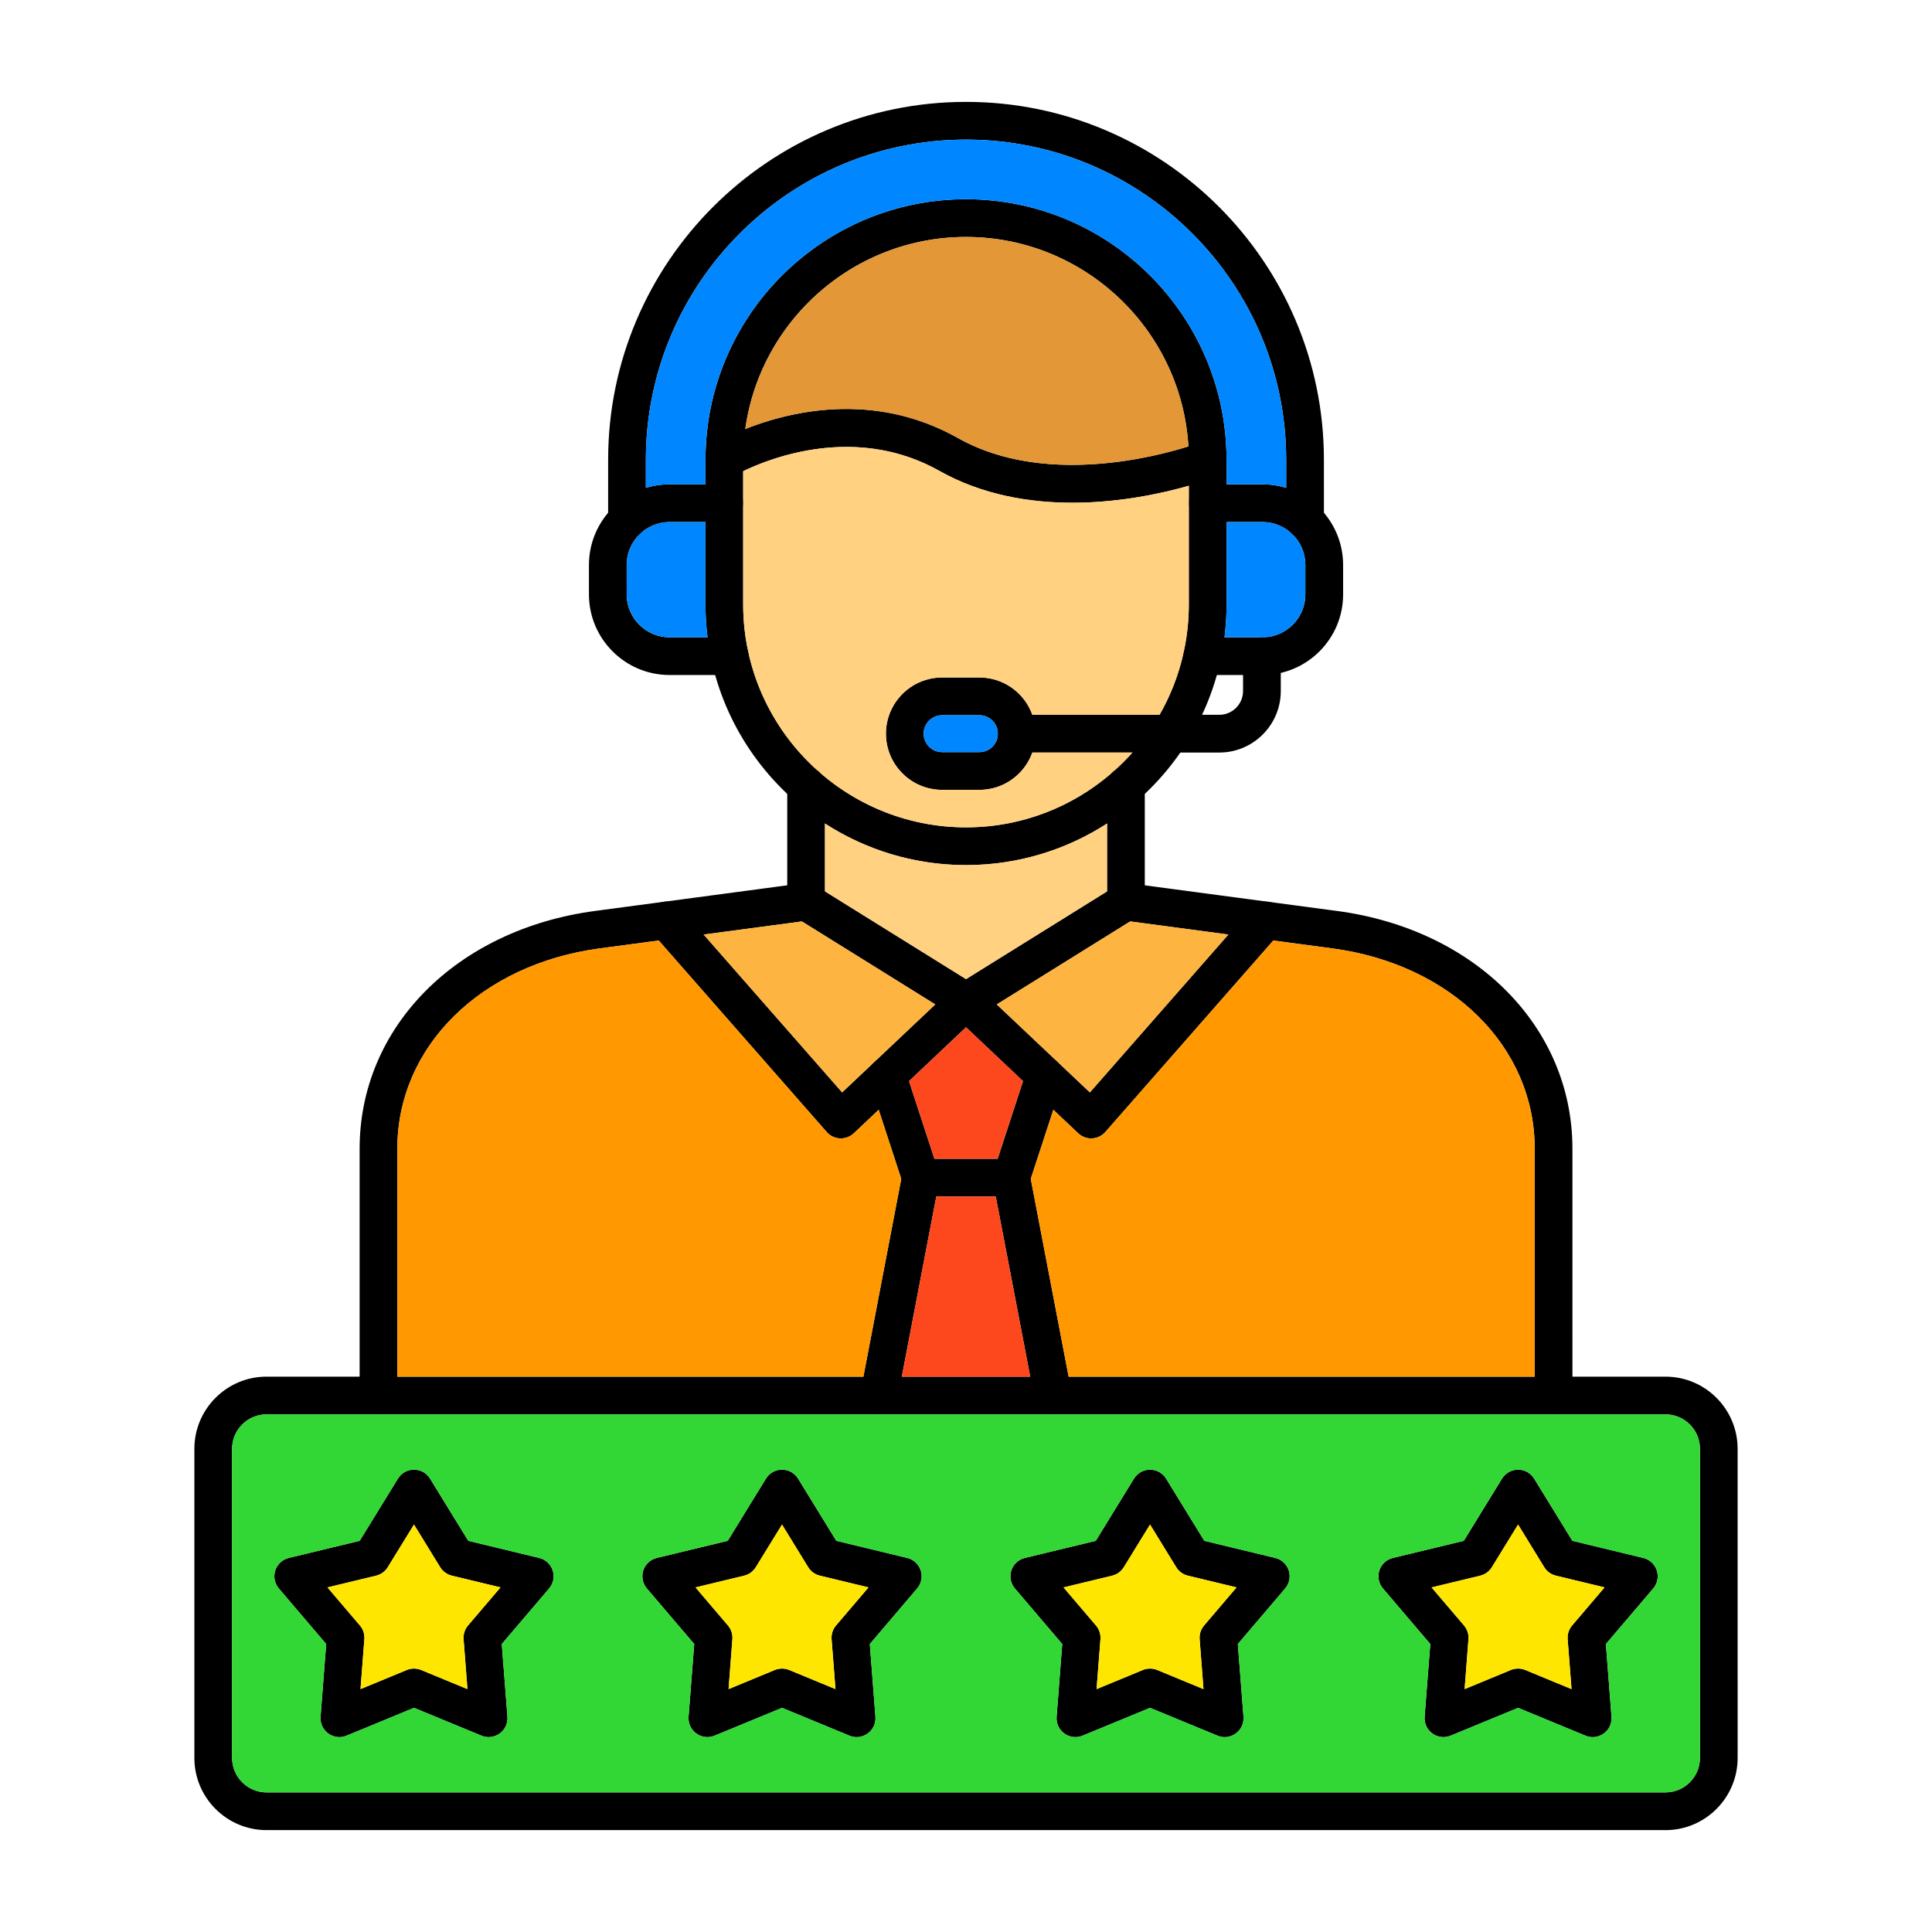 <svg clip-rule="evenodd" fill-rule="evenodd" height="512" image-rendering="optimizeQuality" shape-rendering="geometricPrecision" text-rendering="geometricPrecision" viewBox="0 0 173.397 173.397" width="512" xmlns="http://www.w3.org/2000/svg"><g id="Layer_x0020_1"><g id="_297403464"><g><path id="_297406248" d="m23.922 126.941c-1.704 0-3.091 1.386-3.091 3.09l.001 27.746c0 1.704 1.386 3.09 3.09 3.09h125.557c1.704 0 3.09-1.387 3.09-3.09l.001-27.746c0-1.704-1.387-3.09-3.091-3.09h-125.556zm125.557 37.312h-125.557c-3.57 0-6.477-2.907-6.477-6.476l0-27.746c0-3.571 2.907-6.477 6.476-6.477l125.557-0c3.57 0 6.473 2.906 6.473 6.477l.001 27.746c0 3.57-2.904 6.477-6.473 6.477z"/><path id="_297406056" d="m33.969 126.941c-.935 0-1.694-.758-1.694-1.693l.001-22.154c0-10.904 8.688-19.677 21.126-21.336l18.721-2.497c.931-.124 1.778.528 1.901 1.455.128.926-.526 1.779-1.453 1.902l-18.72 2.496c-10.71 1.428-18.189 8.821-18.189 17.979l0 22.153c0 .935-.759 1.694-1.693 1.693zm105.463 0c-.934 0-1.693-.758-1.693-1.693l0-22.154c0-9.158-7.479-16.551-18.188-17.979l-18.72-2.496c-.928-.123-1.581-.975-1.457-1.902.124-.927.974-1.579 1.905-1.455l18.721 2.496c12.438 1.659 21.126 10.432 21.126 21.336l.001 22.153c0 .935-.759 1.694-1.694 1.693z"/><path id="_297406224" d="m97.934 102.173c-.434 0-.851-.165-1.165-.462l-11.232-10.609c-.381-.36-.575-.877-.522-1.4.053-.523.342-.991.79-1.268l14.354-8.93c.794-.494 1.837-.251 2.331.543.495.794.251 1.838-.543 2.332l-12.488 7.769 8.357 7.894 14.516-16.545c.614-.703 1.686-.773 2.388-.156.703.616.772 1.687.155 2.389l-15.669 17.865c-.303.346-.737.553-1.196.575-.024.001-.053.002-.077.002z"/><path id="_297406656" d="m90.766 107.385h-8.131c-.734 0-1.383-.471-1.612-1.167l-2.991-9.155c-.29-.889.193-1.845 1.082-2.135.889-.292 1.845.194 2.138 1.083l2.611 7.988h5.676l2.61-7.988c.29-.888 1.248-1.374 2.134-1.083.889.29 1.376 1.247 1.087 2.135l-2.994 9.155c-.226.697-.875 1.167-1.609 1.167z"/><path id="_297406632" d="m75.467 102.173c-.025 0-.053-.001-.081-.002-.459-.022-.889-.229-1.192-.575l-15.669-17.866c-.618-.703-.547-1.773.155-2.389.703-.617 1.771-.547 2.388.156l14.513 16.545 8.36-7.895-12.487-7.77c-.794-.494-1.038-1.538-.544-2.332.494-.794 1.538-1.038 2.332-.543l14.354 8.93c.445.277.737.746.79 1.268.054.523-.141 1.04-.522 1.4l-11.232 10.609c-.317.297-.734.462-1.164.462z"/><path id="_297406776" d="m94.509 126.941c-.798 0-1.507-.564-1.662-1.375l-3.742-19.556c-.177-.918.426-1.806 1.343-1.981.917-.177 1.806.426 1.982 1.345l3.743 19.555c.177.919-.427 1.806-1.344 1.982-.109.021-.215.03-.32.03zm-15.617 0c-.105 0-.216-.009-.321-.03-.921-.176-1.52-1.063-1.344-1.982l3.743-19.556c.176-.918 1.061-1.522 1.982-1.344.917.176 1.52 1.063 1.344 1.982l-3.743 19.556c-.155.811-.868 1.375-1.661 1.375z"/><path id="_297405936" d="m117.127 48.389c-.934 0-1.693-.758-1.693-1.693l0-5.431c0-15.844-12.89-28.734-28.736-28.734-15.842-0-28.732 12.89-28.732 28.734v5.431c0 .935-.758 1.694-1.693 1.694-.935-0-1.693-.758-1.693-1.693l.001-5.431c0-17.712 14.41-32.121 32.118-32.121 17.712-0 32.122 14.409 32.122 32.121l.001 5.431c0 .935-.759 1.694-1.694 1.693z"/><path id="_297405720" d="m86.698 21.267c-11.023 0-19.998 8.971-19.998 19.997l0 12.993c0 11.026 8.974 19.997 19.997 19.997 11.028 0 19.998-8.971 19.998-19.997l0-12.993c0-11.027-8.971-19.997-19.998-19.997zm0 56.374c-12.893 0-23.381-10.49-23.381-23.383l.001-12.993c0-12.894 10.487-23.384 23.38-23.384 12.897-0 23.384 10.49 23.384 23.384l.001 12.993c0 12.894-10.488 23.384-23.385 23.384z"/><path id="_297405840" d="m72.348 82.633c-.938 0-1.693-.758-1.693-1.693l0-10.454c0-.935.755-1.693 1.693-1.693.935-0 1.693.758 1.693 1.693l.001 10.454c0 .935-.759 1.693-1.694 1.693z"/><path id="_297406008" d="m101.052 82.633c-.935 0-1.694-.758-1.694-1.693l.001-10.454c0-.935.758-1.693 1.692-1.693.935-0 1.693.758 1.693 1.693l0 10.454c0 .935-.759 1.693-1.693 1.693z"/><path id="_297405744" d="m96.248 45.12c-3.86 0-8.093-.695-11.927-2.853-9.023-5.075-18.347.394-18.442.45-.801.481-1.841.221-2.321-.581-.483-.802-.222-1.842.582-2.323.449-.27 11.122-6.526 21.839-.497 9.183 5.165 21.673.419 21.8.37.871-.338 1.852.094 2.191.966.339.871-.095 1.853-.967 2.191-.363.141-5.99 2.277-12.755 2.277z"/><path id="_297405384" d="m113.307 60.582h-5.419c-.934 0-1.693-.758-1.693-1.693 0-.935.758-1.693 1.693-1.693l5.419-0c2.124 0 3.848-1.726 3.848-3.847l.001-2.647c0-2.122-1.725-3.848-3.849-3.848h-4.917c-.934 0-1.693-.758-1.693-1.693 0-.935.758-1.693 1.693-1.693l4.918-0c3.99 0 7.235 3.245 7.235 7.234l.001 2.647c0 3.989-3.246 7.234-7.235 7.234z"/><path id="_297405792" d="m65.512 60.582h-5.419c-3.989 0-7.235-3.245-7.235-7.234l0-2.647c0-3.989 3.245-7.234 7.235-7.234l4.918-0c.935 0 1.689.758 1.689 1.694 0.0.934-.755 1.693-1.69 1.693h-4.917c-2.123 0-3.849 1.726-3.849 3.848l.001 2.647c0 2.122 1.724 3.848 3.848 3.848l5.419-0c.935 0 1.693.758 1.693 1.693 0 .935-.758 1.693-1.693 1.693z"/><path id="_297405480" d="m109.431 67.54h-18.178c-.935 0-1.693-.758-1.693-1.693 0-.935.758-1.693 1.693-1.693l18.178-0c1.174 0 2.133-.957 2.133-2.133l0-3.132c0-.935.755-1.693 1.693-1.693.935-0 1.693.758 1.693 1.693l0 3.132c0 3.044-2.477 5.52-5.52 5.52z"/><path id="_297405360" d="m84.554 64.192c-.91 0-1.655.743-1.655 1.655.001.912.744 1.655 1.654 1.655l3.352-0c.91 0 1.654-.742 1.654-1.655 0-.913-.744-1.655-1.654-1.655zm3.352 6.697h-3.352c-2.78 0-5.041-2.262-5.041-5.042 0-2.78 2.261-5.042 5.041-5.042h3.352c2.78 0 5.04 2.262 5.04 5.042.001 2.78-2.261 5.042-5.04 5.042z"/><path id="_297405288" d="m29.39 142.469 2.914 3.418c.293.341.434.783.398 1.229l-.345 4.48 4.152-1.715c.413-.171.878-.171 1.291 0l4.153 1.715-.346-4.48c-.035-.446.109-.888.398-1.229l2.914-3.418-4.367-1.053c-.433-.105-.811-.378-1.044-.759l-2.353-3.828-2.353 3.828c-.233.381-.611.655-1.045.76zm1.065 13.438c-.352 0-.702-.113-.995-.325-.476-.346-.737-.914-.691-1.499l.504-6.532-4.247-4.984c-.381-.448-.505-1.062-.321-1.621.18-.56.642-.985 1.214-1.122l6.364-1.536 3.429-5.581c.307-.501.854-.806 1.443-.806l0-0c.589 0 1.136.305 1.443.807l3.429 5.58 6.364 1.536c.575.138 1.033.563 1.213 1.122.184.56.06 1.174-.321 1.622l-4.247 4.983.508 6.528c.046.589-.219 1.157-.695 1.503-.475.346-1.097.42-1.64.194l-6.053-2.498-6.053 2.498c-.209.088-.427.131-.646.131z"/><path id="_297405456" d="m70.186 149.753c.219 0 .437.043.645.128l4.152 1.715-.349-4.48c-.035-.446.109-.888.399-1.229l2.914-3.418-4.364-1.053c-.437-.105-.812-.378-1.048-.759l-2.349-3.828-2.353 3.828c-.236.381-.611.655-1.045.76l-4.367 1.053 2.914 3.418c.289.341.434.783.398 1.229l-.345 4.48 4.148-1.715c.209-.085.427-.128.649-.128zm6.696 6.154c-.216 0-.438-.042-.646-.13l-6.05-2.498-6.054 2.498c-.543.226-1.164.152-1.64-.194-.476-.346-.741-.914-.695-1.503l.508-6.528-4.25-4.984c-.381-.448-.501-1.062-.322-1.621.183-.56.642-.985 1.214-1.123l6.367-1.536 3.429-5.581c.307-.501.854-.806 1.443-.806.586-0 1.132.305 1.443.807l3.429 5.58 6.364 1.536c.571.138 1.029.563 1.213 1.122.184.56.06 1.174-.321 1.622l-4.247 4.983.504 6.532c.046.586-.215 1.154-.691 1.499-.296.211-.645.325-.998.325z"/><path id="_297405216" d="m95.451 142.469 2.914 3.418c.293.341.434.783.402 1.229l-.349 4.48 4.152-1.715c.413-.171.878-.171 1.291 0l4.152 1.715-.346-4.48c-.035-.446.109-.888.399-1.229l2.914-3.418-4.368-1.053c-.433-.105-.811-.378-1.044-.759l-2.353-3.828-2.353 3.828c-.233.381-.611.655-1.044.76zm14.463 13.438c-.218 0-.437-.042-.646-.13l-6.053-2.498-6.053 2.498c-.544.226-1.165.152-1.641-.194-.476-.346-.737-.914-.691-1.503l.504-6.528-4.247-4.984c-.381-.448-.504-1.062-.321-1.621.181-.56.642-.985 1.214-1.122l6.364-1.536 3.429-5.581c.306-.501.853-.806 1.442-.806.59-0 1.136.305 1.443.807l3.429 5.58 6.367 1.536c.572.138 1.03.563 1.21 1.123.184.559.06 1.173-.321 1.621l-4.247 4.983.508 6.528c.046.589-.219 1.157-.695 1.503-.292.211-.642.325-.995.325z"/><path id="_297405168" d="m136.247 149.753c.219 0 .437.043.645.128l4.153 1.715-.349-4.48c-.032-.446.109-.888.401-1.229l2.911-3.418-4.364-1.053c-.437-.105-.812-.378-1.048-.759l-2.349-3.828-2.353 3.828c-.233.381-.611.655-1.045.76l-4.367 1.053 2.914 3.418c.289.341.434.783.398 1.229l-.345 4.48 4.148-1.715c.209-.085.427-.128.649-.128zm6.696 6.154c-.215 0-.438-.042-.646-.13l-6.05-2.498-6.053 2.498c-.543.226-1.164.152-1.64-.194-.476-.346-.741-.914-.695-1.503l.508-6.528-4.247-4.984c-.384-.448-.505-1.062-.325-1.621.183-.56.642-.985 1.214-1.122l6.367-1.536 3.429-5.581c.307-.501.854-.806 1.443-.806.586-.001 1.132.305 1.443.807l3.429 5.58 6.364 1.536c.572.138 1.03.563 1.213 1.122.184.56.06 1.174-.321 1.622l-4.247 4.983.505 6.532c.045.586-.216 1.154-.692 1.499-.296.211-.645.325-.998.325z"/></g><path id="_297404568" d="m108.065 145.888 2.914-3.418-4.368-1.053c-.433-.105-.811-.378-1.044-.759l-2.353-3.828-2.353 3.828c-.233.381-.611.655-1.044.76l-4.367 1.053 2.914 3.418c.293.341.434.783.402 1.229l-.349 4.48 4.152-1.715c.413-.171.878-.171 1.291 0l4.152 1.715-.346-4.48c-.035-.446.109-.888.399-1.229z" fill="#ffe600"/><path id="_297405120" d="m98.344 138.288 3.429-5.58c.306-.502.853-.807 1.442-.807.59-0 1.136.305 1.443.807l3.429 5.58 6.367 1.536c.572.138 1.03.563 1.21 1.123.184.559.06 1.173-.321 1.621l-4.247 4.983.508 6.528c.046.589-.219 1.157-.695 1.503-.292.211-.642.325-.995.324-.218 0-.437-.042-.645-.13l-6.053-2.498-6.053 2.498c-.544.226-1.165.152-1.641-.194-.476-.346-.737-.914-.692-1.503l.504-6.528-4.247-4.984c-.381-.448-.504-1.062-.321-1.621.18-.56.642-.985 1.214-1.122zm-74.422 22.579h125.557c1.704 0 3.09-1.387 3.09-3.09l.001-27.746c0-1.704-1.387-3.09-3.091-3.09-41.852 0-83.704 0-125.556 0-1.704 0-3.09 1.386-3.09 3.09l.001 27.746c0 1.704 1.386 3.09 3.09 3.09zm104.444-13.315-4.247-4.984c-.384-.448-.505-1.062-.325-1.621.183-.56.642-.985 1.214-1.122l6.367-1.536 3.429-5.58c.307-.502.854-.807 1.443-.807.586-.001 1.133.305 1.443.807l3.429 5.58 6.364 1.536c.572.138 1.029.563 1.213 1.122.184.56.06 1.174-.321 1.622l-4.247 4.983.505 6.531c.045.586-.216 1.154-.692 1.5-.296.211-.645.325-.998.324-.215 0-.438-.042-.646-.13l-6.05-2.498-6.054 2.498c-.543.226-1.164.152-1.64-.194-.476-.346-.741-.914-.695-1.503zm-53.308-9.264 6.364 1.536c.572.138 1.029.563 1.213 1.122.184.56.06 1.174-.321 1.622l-4.247 4.983.504 6.531c.046.586-.215 1.154-.691 1.5-.296.211-.645.325-.998.324-.216 0-.438-.042-.646-.13l-6.049-2.498-6.054 2.498c-.543.226-1.164.152-1.64-.194-.476-.346-.741-.914-.695-1.503l.508-6.528-4.25-4.984c-.381-.448-.501-1.062-.322-1.621.184-.56.642-.985 1.214-1.123l6.367-1.536 3.429-5.58c.307-.502.854-.807 1.443-.807.586-0 1.132.305 1.443.807zm-26.668 1.536c.575.138 1.033.563 1.213 1.122.184.56.06 1.174-.321 1.622l-4.247 4.983.508 6.528c.046.589-.219 1.157-.695 1.503-.475.346-1.097.42-1.64.194l-6.053-2.498-6.053 2.498c-.209.088-.427.131-.646.13-.352 0-.702-.113-.995-.324-.476-.346-.737-.914-.691-1.499l.504-6.532-4.247-4.984c-.381-.448-.505-1.062-.321-1.621.18-.56.642-.985 1.214-1.122l6.364-1.536 3.429-5.58c.307-.502.854-.807 1.443-.807.589 0 1.136.305 1.443.807l3.429 5.58z" fill="#32d736"/><g fill="#ffe600"><path id="_297404688" d="m44.918 142.469-4.367-1.053c-.433-.105-.811-.378-1.044-.759l-2.353-3.828-2.353 3.828c-.233.381-.611.655-1.045.76l-4.367 1.053 2.914 3.418c.293.341.434.783.398 1.229l-.345 4.48 4.152-1.715c.413-.171.878-.171 1.291 0l4.152 1.715-.346-4.48c-.035-.446.109-.888.398-1.229z"/><path id="_297404760" d="m62.422 142.469 2.914 3.418c.289.341.434.783.398 1.229l-.345 4.48 4.148-1.715c.209-.085.427-.128.649-.128.219 0 .437.043.645.128l4.152 1.715-.349-4.48c-.035-.446.11-.888.399-1.229l2.914-3.418-4.364-1.053c-.437-.105-.812-.378-1.048-.759l-2.349-3.828-2.353 3.828c-.236.381-.611.655-1.045.76z"/><path id="_297405024" d="m128.483 142.469 2.914 3.418c.289.341.434.783.398 1.229l-.345 4.48 4.148-1.715c.209-.085.427-.128.649-.128.219 0 .437.043.645.128l4.153 1.715-.349-4.48c-.032-.446.109-.888.401-1.229l2.911-3.418-4.364-1.053c-.437-.105-.812-.378-1.048-.759l-2.349-3.828-2.353 3.828c-.233.381-.611.655-1.045.76z"/></g><path id="_297404712" d="m77.49 123.554 3.398-17.749-2.026-6.202-2.231 2.107c-.318.297-.734.462-1.164.462l-.081-.002c-.459-.022-.889-.229-1.192-.575l-15.071-17.184-5.272.703c-10.71 1.428-18.189 8.822-18.189 17.98l0 20.46z" fill="#ff9801"/><path id="_297403824" d="m92.512 105.799 3.398 17.755 41.828-0.0 0-20.46c0-9.158-7.479-16.551-18.188-17.979l-5.271-.703-15.072 17.184c-.303.346-.737.553-1.196.575-.024.001-.053.002-.077.002-.434 0-.85-.165-1.165-.462l-2.231-2.107z" fill="#ff9801"/><path id="_297404208" d="m92.462 123.554-3.094-16.169h-5.335l-3.095 16.169z" fill="#fd481e"/><path id="_297404112" d="m83.862 103.998h5.676l2.277-6.968-5.115-4.831-5.115 4.832z" fill="#fd481e"/><path id="_297403800" d="m75.58 98.042 2.872-2.712c.017-.017.035-.034.053-.05l5.435-5.132-11.972-7.449-8.816 1.175z" fill="#fdb441"/><path id="_297404040" d="m89.46 90.147 8.357 7.894 12.431-14.168-8.815-1.175z" fill="#fdb441"/><path id="_297403872" d="m86.7 87.876 12.659-7.875 0-6.091c-3.651 2.36-7.999 3.731-12.661 3.731-4.66 0-9.007-1.371-12.657-3.73l0 6.09z" fill="#ffd180"/><path id="_297404376" d="m66.701 54.258c0 5.632 2.377 11.006 6.582 14.816.132.087.25.192.352.312 3.507 3.032 8.075 4.869 13.063 4.869 4.993 0 9.565-1.839 13.073-4.876.099-.115.213-.216.339-.3.535-.485 1.045-.999 1.525-1.538h-8.982c-.697 1.95-2.562 3.349-4.748 3.349h-3.352c-2.78 0-5.041-2.262-5.041-5.042 0-2.78 2.261-5.042 5.041-5.042h3.352c2.186 0 4.051 1.399 4.748 3.348l11.418-0c.973-1.702 1.704-3.56 2.144-5.527.011-.068.025-.135.044-.201.286-1.345.437-2.74.437-4.169l0-9.071c-0-.009-0-.018-0-.027 0-.009 0-.018 0-.026v-1.537c-2.322.665-6.156 1.525-10.448 1.524-3.86 0-8.093-.695-11.928-2.853-7.469-4.201-15.144-1.177-17.62.02z" fill="#ffd180"/><path id="_297403848" d="m84.554 64.192c-.91 0-1.655.743-1.655 1.655.001.912.744 1.655 1.655 1.655l3.352-0c.91 0 1.654-.742 1.654-1.655 0-.913-.744-1.655-1.654-1.655z" fill="#0087ff"/><path id="_297403416" d="m86.698 17.881c12.866-0 23.334 10.44 23.384 23.292.003.06.003.12 0.0.179l0 2.115 3.224-0c.74 0 1.454.112 2.127.319l0-2.521c0-15.844-12.89-28.734-28.736-28.734-15.842-0-28.732 12.89-28.732 28.734v2.521c.673-.207 1.387-.319 2.127-.319l3.225-0.0 0-2.096c-.004-.072-.004-.144 0-.215.059-12.844 10.523-23.275 23.38-23.275z" fill="#0087ff"/><path id="_297403512" d="m106.661 40.065c-.623-10.47-9.338-18.797-19.963-18.797-10.086 0-18.457 7.51-19.807 17.234 3.93-1.563 11.498-3.455 19.088.815 7.576 4.261 17.404 1.776 20.682.749z" fill="#e39736"/><path id="_297403272" d="m63.318 54.258 0-7.405h-3.224c-.991 0-1.895.376-2.577.992-.048.052-.1.101-.154.147-.69.696-1.117 1.653-1.117 2.709l.001 2.647c0 2.122 1.724 3.848 3.848 3.848l3.408-0c-.121-.962-.184-1.943-.184-2.938z" fill="#0087ff"/><path id="_297403176" d="m113.257 57.195.05-0c-.017 0-.033 0-.05 0zm-3.358 0h3.358c.017 0 .033 0.0.05-0 2.124 0 3.848-1.726 3.848-3.847l.001-2.647c0-1.055-.427-2.013-1.117-2.708-.055-.046-.106-.095-.155-.147-.683-.616-1.587-.992-2.577-.992h-3.224l0 7.404c0 .995-.062 1.975-.184 2.938z" fill="#0087ff"/></g></g></svg>